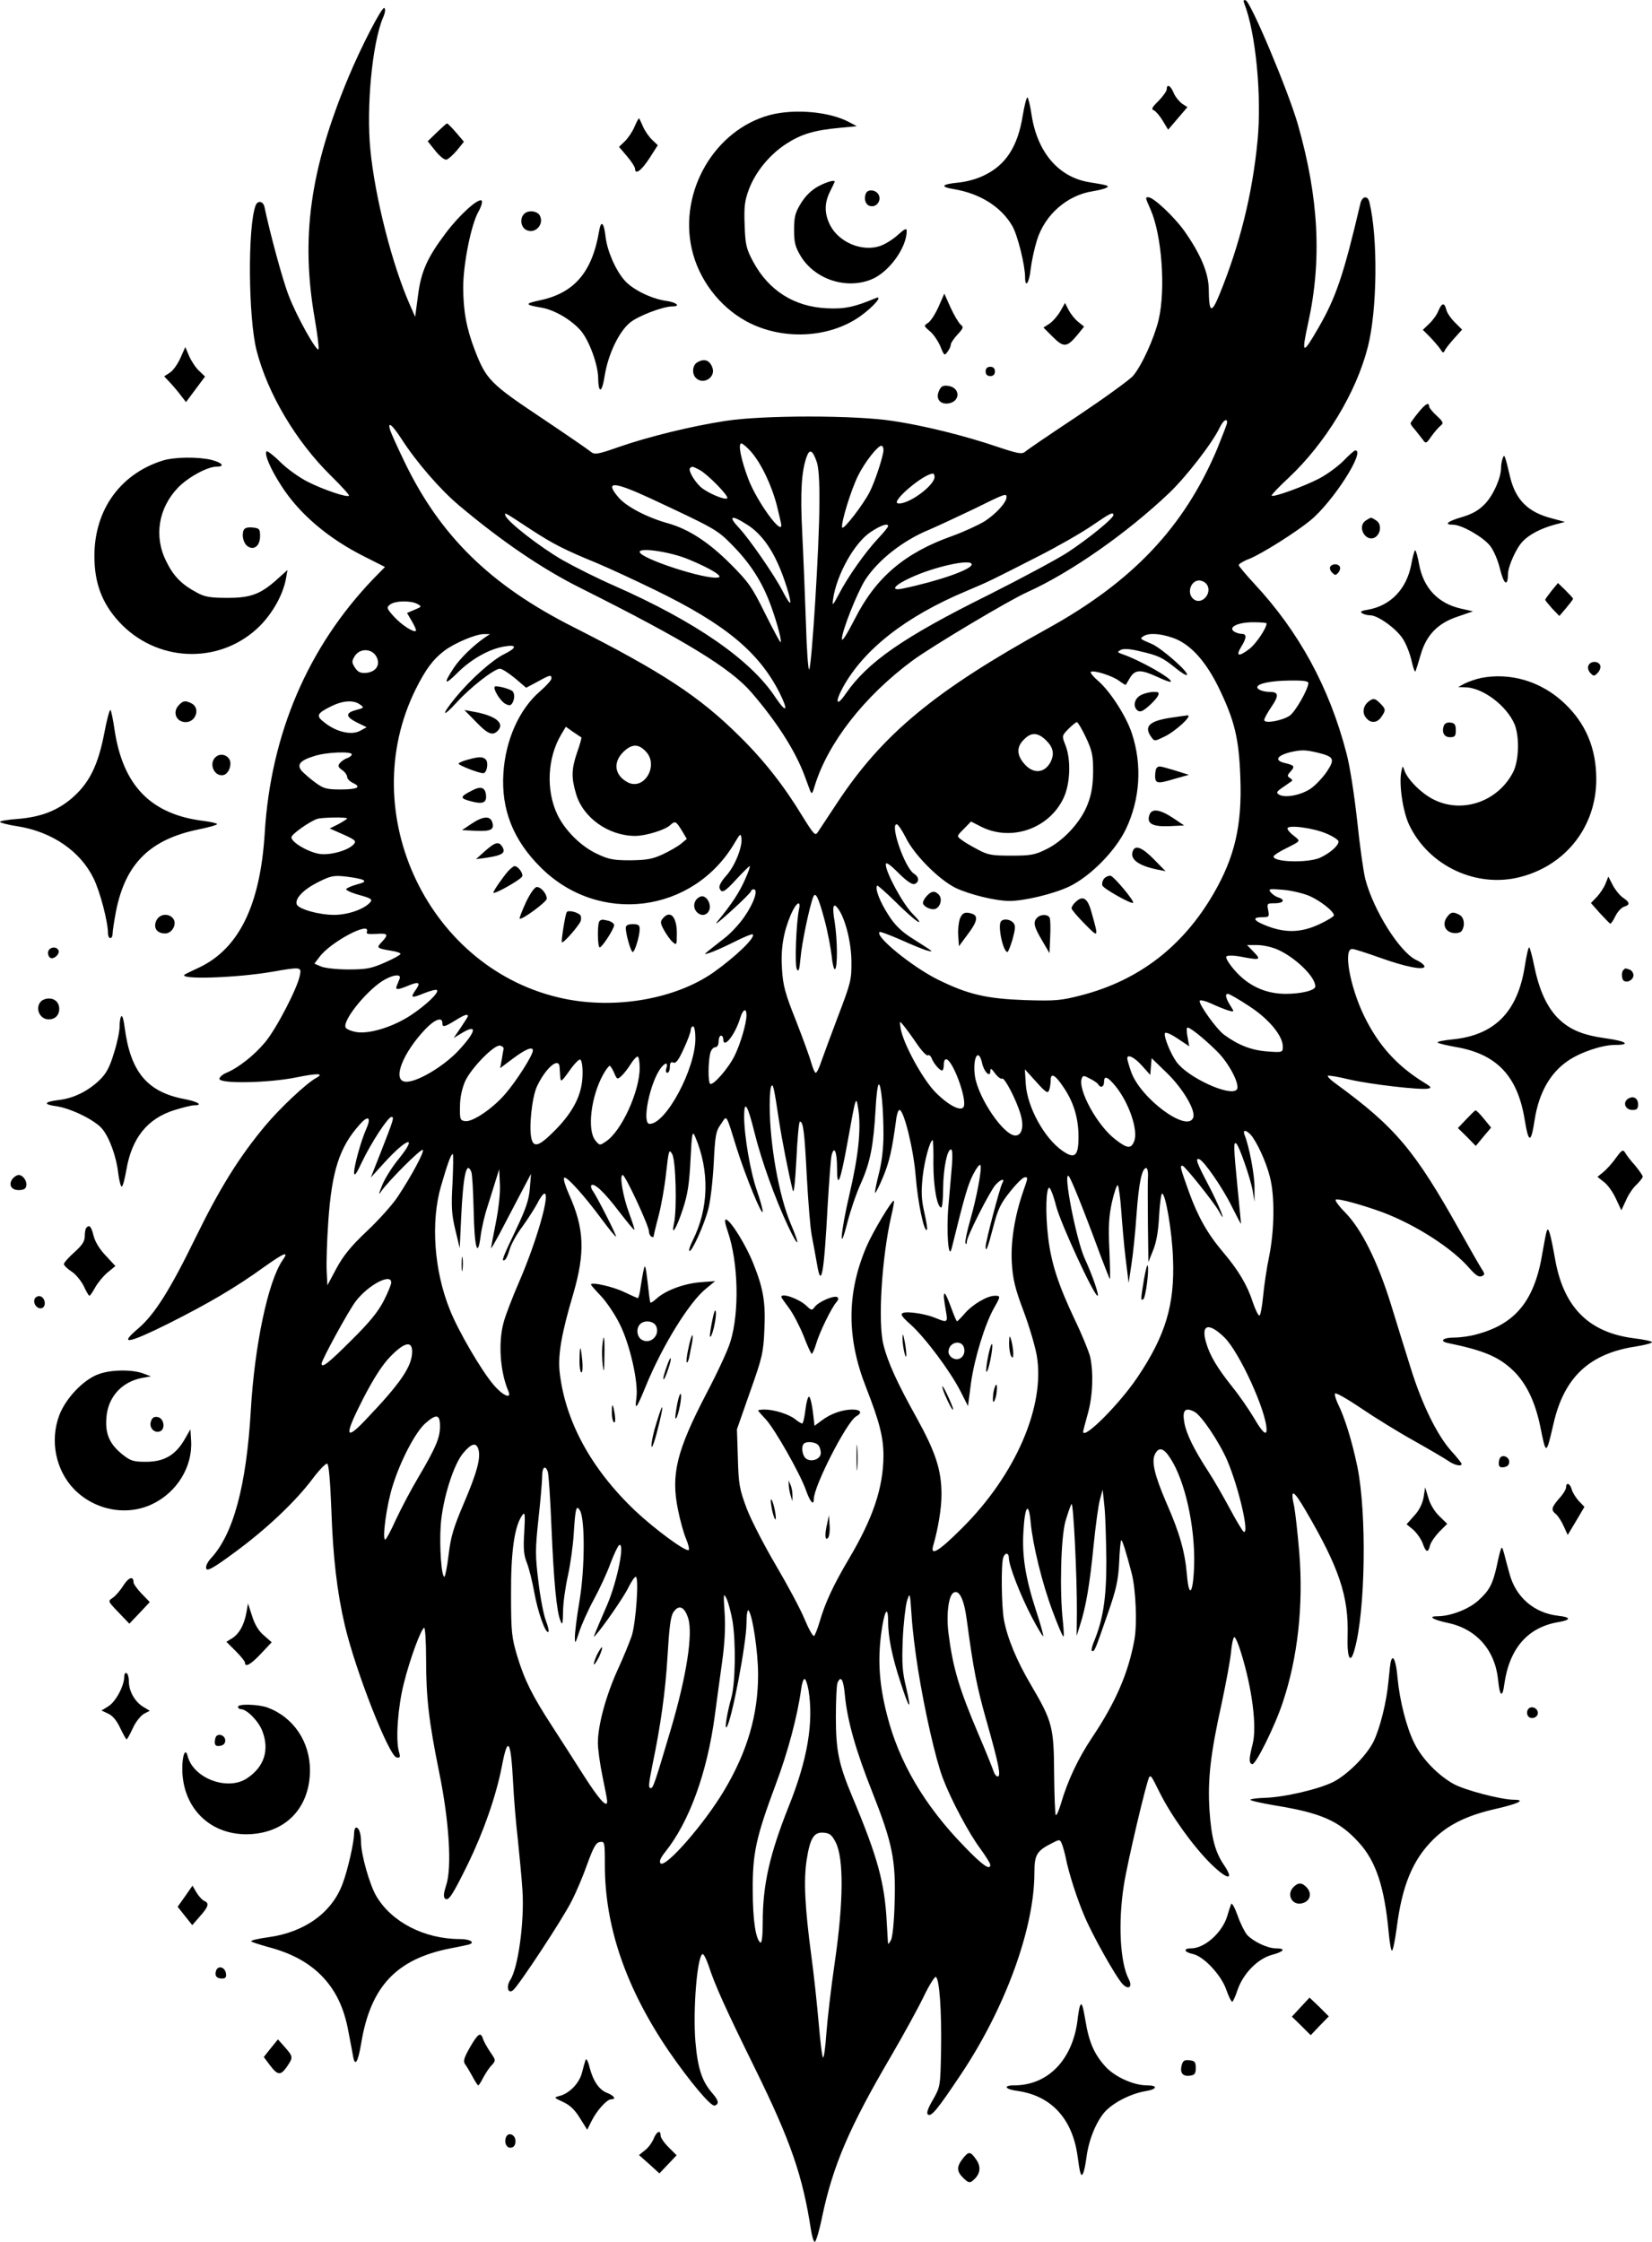 <?xml version="1.0" standalone="no"?>
<!DOCTYPE svg PUBLIC "-//W3C//DTD SVG 20010904//EN"
 "http://www.w3.org/TR/2001/REC-SVG-20010904/DTD/svg10.dtd">
<svg version="1.0" xmlns="http://www.w3.org/2000/svg"
 width="711.51pt" height="965.298pt" viewBox="0 0 711.51 965.298"
 preserveAspectRatio="xMidYMid meet">
<g transform="translate(-152.49,999.935) scale(0.1,-0.1)"
fill="#000000" stroke="none">
<path d="M6884 9984 c49 -124 76 -399 57 -591 -22 -230 -77 -449 -164 -662
-35 -85 -45 -79 -46 24 -1 70 -36 152 -106 251 -44 61 -132 144 -154 144 -14
0 -14 0 9 -52 49 -111 66 -344 35 -476 -19 -79 -72 -196 -110 -241 -16 -18
-124 -96 -239 -173 -116 -77 -218 -146 -226 -154 -14 -11 -31 -8 -118 21 -141
48 -318 92 -453 112 -162 25 -559 25 -719 0 -145 -22 -333 -68 -462 -113 -88
-31 -102 -33 -117 -21 -9 8 -105 74 -214 147 -219 146 -238 165 -286 289 -37
95 -51 172 -51 274 0 99 34 269 65 324 14 25 19 45 14 49 -16 10 -97 -64 -154
-140 -80 -106 -107 -166 -120 -271 l-12 -90 -22 50 c-76 171 -151 463 -171
670 -18 183 8 457 54 567 10 22 12 39 6 43 -10 6 -99 -165 -156 -302 -164
-395 -205 -687 -143 -1039 11 -64 18 -122 16 -128 -6 -17 -94 140 -128 229
-26 65 -81 269 -105 383 -5 25 -29 30 -38 7 -35 -91 -32 -483 4 -625 48 -186
169 -390 319 -538 46 -45 82 -85 79 -87 -8 -9 -111 26 -178 60 -36 18 -89 56
-118 85 -29 29 -56 49 -59 46 -11 -11 17 -77 64 -149 76 -119 201 -226 357
-304 l89 -45 -50 -51 c-282 -294 -442 -668 -468 -1095 -19 -308 -110 -496
-281 -578 -33 -15 -61 -29 -64 -31 -28 -23 228 -14 377 12 126 22 127 21 119
-17 -10 -53 -101 -229 -149 -286 -46 -56 -116 -111 -167 -132 -17 -7 -30 -19
-30 -26 0 -22 212 -18 330 6 93 19 123 18 87 -2 -43 -23 -158 -132 -219 -205
-112 -134 -195 -267 -298 -477 -113 -232 -180 -338 -251 -398 -85 -72 -42 -64
131 22 173 87 291 156 414 245 86 61 107 69 78 28 -63 -91 -121 -369 -137
-648 -19 -323 -75 -533 -173 -637 -14 -16 -22 -33 -19 -43 5 -12 32 3 124 71
135 99 262 219 335 317 28 37 56 66 62 64 7 -2 13 -72 18 -198 7 -203 24 -353
58 -498 46 -196 190 -563 223 -569 15 -3 17 1 10 25 -15 52 -4 195 21 293 26
106 76 240 88 240 4 0 8 -60 8 -132 0 -170 12 -271 56 -488 44 -214 56 -416
30 -490 -10 -31 -12 -48 -5 -55 15 -14 31 10 100 150 66 136 120 289 145 417
26 137 39 119 49 -72 3 -63 12 -171 20 -240 7 -69 17 -168 20 -220 9 -131 -18
-335 -53 -387 -18 -29 -9 -61 13 -43 25 21 213 306 251 382 21 40 52 114 69
163 26 71 37 91 54 93 20 3 21 0 21 -101 0 -265 92 -531 277 -802 87 -126 180
-238 196 -232 20 6 17 22 -9 52 -46 52 -64 108 -74 223 -11 137 7 363 30 377
5 3 16 -19 26 -47 28 -87 75 -190 202 -448 153 -311 204 -460 240 -694 4 -26
11 -49 16 -50 5 0 20 49 32 109 47 222 117 385 299 695 53 91 115 204 138 252
23 48 47 86 52 85 16 -5 26 -148 23 -317 -3 -154 -3 -155 -35 -212 -23 -39
-29 -59 -21 -64 15 -9 41 23 140 171 192 286 318 631 318 870 0 79 10 95 78
129 31 16 32 16 41 -6 5 -13 12 -39 16 -58 13 -66 48 -175 80 -250 35 -84 137
-265 165 -294 26 -27 44 -12 26 22 -37 71 -46 242 -21 402 14 95 100 458 110
468 7 7 9 5 45 -68 50 -100 142 -228 218 -304 73 -72 105 -76 59 -8 -39 57
-55 119 -63 238 -8 132 4 239 52 456 19 89 38 190 41 225 3 35 10 63 14 63 5
0 18 -30 29 -67 48 -154 69 -319 50 -393 -16 -64 -17 -82 -2 -87 14 -5 98 163
132 267 64 191 89 415 71 642 -7 84 -17 174 -22 200 -18 80 -5 76 50 -18 144
-246 185 -369 180 -538 -3 -98 12 -126 30 -59 47 165 53 586 12 787 -23 110
-54 211 -83 269 -10 21 -16 42 -13 46 3 5 54 -24 113 -64 59 -40 161 -103 226
-139 66 -37 132 -76 147 -86 26 -19 59 -27 59 -14 0 3 -20 29 -45 56 -60 67
-126 201 -174 356 -22 70 -61 195 -86 277 -57 183 -126 321 -195 392 -28 28
-47 54 -42 57 10 6 112 -22 200 -54 144 -54 303 -156 377 -243 24 -27 39 -38
51 -33 14 6 15 9 2 29 -8 12 -50 85 -93 162 -197 352 -279 450 -538 639 -21
15 -36 30 -33 33 2 3 44 -4 93 -16 91 -21 307 -46 339 -39 16 3 12 8 -16 25
-118 72 -199 162 -260 288 -62 128 -91 293 -50 288 8 0 61 -17 117 -37 111
-40 193 -56 193 -38 0 6 -16 19 -36 28 -71 34 -184 214 -219 349 -8 32 -24
146 -35 252 -12 108 -31 234 -46 289 -73 282 -204 523 -397 730 -37 40 -67 76
-67 80 0 5 21 18 48 28 53 22 195 111 260 164 98 80 240 302 194 302 -4 0 -28
-21 -52 -46 -25 -25 -72 -59 -105 -76 -66 -34 -196 -81 -203 -73 -3 2 30 37
72 76 159 149 292 367 342 564 41 159 44 471 7 623 -7 31 -31 28 -39 -5 -72
-307 -105 -404 -180 -534 -69 -120 -75 -118 -45 19 60 272 46 539 -44 855 -42
146 -203 528 -225 535 -9 3 -11 -1 -6 -14z m-74 -1804 c0 -6 -20 -57 -43 -114
-142 -336 -363 -570 -730 -773 -487 -269 -712 -455 -908 -753 -38 -58 -75
-113 -82 -124 -11 -17 -17 -10 -65 67 -80 132 -167 243 -272 346 -172 171
-332 276 -715 470 -359 181 -576 394 -730 716 -29 60 -56 120 -60 133 -12 40
9 23 50 -40 63 -98 166 -217 247 -285 183 -154 359 -274 526 -357 445 -223
643 -343 734 -449 106 -123 185 -245 226 -352 10 -27 22 -59 26 -70 7 -17 10
-14 20 21 57 185 213 385 421 539 83 61 416 260 495 295 186 84 428 253 611
427 74 71 185 214 217 281 15 31 32 43 32 22z m-2051 -125 c44 -50 89 -144
112 -233 10 -41 19 -79 19 -84 0 -43 -105 103 -141 196 -32 84 -47 156 -31
156 5 0 24 -16 41 -35z m571 7 c0 -25 -37 -138 -60 -182 -27 -53 -113 -165
-118 -152 -6 19 39 164 69 224 29 58 84 128 100 128 5 0 9 -8 9 -18z m-288
-50 c9 -24 13 -86 12 -182 0 -177 -33 -702 -44 -713 -4 -5 -11 85 -14 200 -4
114 -11 289 -16 389 -9 176 -3 267 20 329 12 32 25 26 42 -23z m-504 -36 c35
-19 128 -114 119 -122 -9 -10 -88 24 -115 49 -28 26 -54 72 -45 81 9 8 10 8
41 -8z m1012 -30 c0 -38 -116 -122 -158 -114 -32 6 110 127 151 128 4 0 7 -6
7 -14z m-1225 -92 c276 -129 288 -135 350 -198 73 -73 124 -149 159 -236 28
-68 60 -180 53 -186 -2 -2 -32 54 -67 124 -56 114 -72 136 -149 213 -94 94
-180 150 -269 175 -90 25 -177 71 -211 109 -64 74 -26 73 134 -1z m1535 5 c0
-23 -45 -72 -94 -104 -28 -17 -91 -46 -141 -64 -203 -72 -328 -178 -418 -356
-35 -68 -56 -101 -56 -87 -1 32 65 198 100 254 55 85 162 170 277 217 37 16
123 56 192 89 133 66 140 68 140 51z m-2048 -140 c95 -62 144 -87 283 -144 50
-21 163 -73 253 -117 300 -146 445 -266 534 -441 40 -80 31 -92 -17 -21 -106
162 -345 327 -694 481 -69 30 -169 80 -222 110 -96 55 -238 165 -247 192 -5
16 -9 18 110 -60z m2508 62 c0 -14 -107 -101 -195 -159 -44 -29 -199 -112
-344 -185 -365 -181 -519 -288 -613 -424 -40 -59 -49 -40 -13 26 90 164 271
306 531 415 102 43 107 46 309 149 83 42 186 101 230 131 82 56 95 63 95 47z
m-1577 -41 c53 -33 98 -91 133 -169 28 -62 58 -160 52 -167 -3 -2 -18 22 -34
53 -32 63 -141 221 -185 268 -50 53 -36 60 34 15z m607 -6 c0 -4 -19 -28 -43
-53 -56 -60 -130 -165 -168 -238 -28 -53 -30 -55 -26 -23 15 104 91 241 161
288 45 30 76 40 76 26z m-860 -143 c95 -39 151 -74 129 -78 -51 -12 -339 82
-339 110 0 20 134 0 210 -32z m1220 -22 c0 -22 -144 -72 -297 -104 -55 -11
-39 13 30 45 103 49 267 85 267 59z m1008 -81 c35 -35 -15 -99 -53 -68 -30 25
-12 80 25 80 9 0 21 -5 28 -12z m-3396 -89 c20 -11 20 -12 -11 -25 l-33 -14
21 -36 c12 -20 20 -39 17 -41 -9 -9 -64 27 -96 63 -31 35 -31 38 -14 51 22 16
88 17 116 2z m3658 -84 c0 -21 -46 -88 -73 -109 -47 -36 -61 -33 -37 7 25 40
25 57 3 57 -10 0 -25 5 -33 10 -27 19 17 40 82 40 32 0 58 -2 58 -5z m-3370
-63 c-46 -32 -102 -86 -129 -126 -48 -72 -43 -81 14 -24 60 60 139 104 204
114 53 9 53 -6 -2 -33 -51 -25 -142 -105 -209 -186 -64 -78 -61 -93 5 -21 58
64 161 144 185 144 9 0 38 -19 65 -41 l48 -41 49 26 c54 30 60 31 60 14 0 -7
-22 -32 -50 -56 -89 -77 -148 -209 -157 -352 -10 -156 42 -288 161 -406 250
-249 656 -198 835 106 23 39 26 42 29 22 6 -38 -28 -122 -65 -163 -21 -23 -33
-45 -29 -54 9 -24 21 -18 74 40 28 30 53 55 56 55 3 0 -6 -26 -20 -57 -25 -57
-58 -107 -119 -181 -16 -20 9 -1 57 43 49 44 88 83 88 88 0 4 5 7 11 7 21 0 1
-59 -40 -118 -21 -31 -61 -74 -88 -94 -98 -77 -91 -70 -63 -62 14 4 60 24 104
46 43 22 80 37 83 34 13 -13 -76 -98 -171 -165 -163 -113 -418 -158 -641 -112
-582 120 -906 798 -639 1334 42 84 74 127 121 163 44 34 139 74 173 73 l25 0
-25 -17z m2966 1 c73 -25 140 -97 197 -213 69 -142 88 -219 94 -388 8 -206
-24 -343 -115 -500 -132 -228 -322 -374 -569 -438 -89 -23 -111 -25 -243 -21
-166 6 -245 24 -375 88 -111 55 -272 186 -252 205 3 3 45 -13 93 -34 49 -22
100 -43 114 -46 29 -7 28 -7 -71 56 -42 27 -71 55 -98 98 -37 57 -59 115 -48
126 2 2 37 -29 78 -69 41 -41 84 -79 97 -86 13 -7 5 6 -20 31 -43 42 -118 180
-118 215 0 12 16 2 54 -36 36 -36 60 -52 70 -48 21 8 20 30 -2 44 -40 24 -105
213 -75 213 6 0 23 -26 39 -57 35 -73 142 -181 215 -217 59 -28 171 -56 232
-56 64 0 189 30 257 62 91 44 198 152 244 247 61 128 71 276 26 412 -24 74
-95 184 -147 228 -20 17 -33 34 -30 37 10 10 95 -17 123 -39 14 -10 26 -18 28
-16 1 2 10 16 19 32 22 34 46 34 116 2 30 -14 56 -24 58 -21 12 11 -132 93
-212 120 -18 7 -19 8 -3 17 12 6 39 5 83 -6 78 -18 96 -26 153 -72 24 -20 46
-33 49 -30 10 11 -108 114 -150 133 -54 23 -54 23 -37 34 23 15 71 12 126 -7z
m-3429 -83 c17 -34 -3 -64 -45 -68 -24 -2 -35 3 -48 22 -15 24 -15 28 0 52 23
34 75 31 93 -6z m4013 -112 c-1 -27 -56 -123 -80 -140 -32 -22 -110 -36 -110
-19 0 7 14 32 31 57 33 48 31 64 -6 64 -29 0 -55 10 -55 20 0 16 57 28 138 29
59 1 82 -2 82 -11z m-4085 -92 c19 -13 18 -15 -14 -23 -49 -13 -49 -29 0 -54
l43 -21 -29 -16 c-37 -19 -100 -5 -151 35 -40 30 -36 40 29 72 49 24 95 27
122 7z m3127 -142 c27 -58 31 -77 31 -148 -1 -59 -7 -97 -23 -138 -28 -76
-104 -159 -178 -195 -50 -25 -68 -28 -152 -28 -84 0 -101 3 -145 27 -27 14
-59 33 -70 42 -20 15 -20 15 11 46 l31 32 43 -22 c130 -66 294 -9 356 124 29
62 32 165 8 226 -16 41 -16 41 12 70 16 16 33 30 37 30 4 0 22 -30 39 -66z
m-2173 0 c1 -2 -6 -30 -18 -63 -25 -73 -26 -110 -5 -180 30 -103 140 -181 255
-181 44 0 127 25 150 46 22 20 25 18 50 -22 l22 -37 -24 -20 c-13 -11 -49 -32
-79 -46 -45 -21 -70 -25 -140 -26 -72 0 -94 4 -142 27 -72 33 -142 104 -174
173 -48 104 -41 241 17 340 l21 35 31 -22 c18 -12 34 -23 36 -24z m2002 -13
c31 -31 36 -59 18 -94 -26 -48 -75 -51 -113 -6 -33 38 -33 73 -1 104 32 33 60
31 96 -4z m-1726 -46 c60 -59 -5 -172 -77 -134 -56 30 -64 85 -19 130 36 35
64 37 96 4z m2893 -6 c73 -18 78 -27 41 -83 -18 -26 -49 -59 -70 -73 -42 -28
-108 -40 -134 -26 -15 9 -13 13 16 33 19 13 36 25 39 27 2 2 -2 8 -10 13 -12
7 -11 12 4 28 19 22 16 26 -26 36 -46 11 -34 32 26 47 46 10 62 10 114 -2z
m-4158 -8 c0 -5 -9 -12 -19 -16 -11 -3 -25 -13 -32 -21 -10 -12 -8 -18 9 -30
12 -8 22 -22 22 -30 0 -8 11 -19 25 -26 39 -18 19 -28 -54 -28 -59 0 -73 4
-107 29 -21 15 -47 38 -58 49 -25 28 -10 47 53 66 52 17 161 21 161 7z m-20
-276 c0 -2 -17 -13 -37 -24 l-38 -19 59 -26 c49 -22 56 -28 46 -40 -21 -27
-97 -49 -145 -44 -49 6 -125 50 -125 72 0 13 75 66 110 79 19 7 130 9 130 2z
m4218 -65 c29 -12 52 -28 52 -34 0 -19 -41 -53 -82 -71 -54 -22 -198 -18 -198
6 0 5 24 21 53 35 67 34 64 30 34 55 -15 11 -27 25 -27 31 0 17 110 3 168 -22z
m-4149 -200 c11 -6 4 -11 -27 -19 -22 -6 -43 -15 -46 -20 -3 -4 22 -16 55 -25
51 -14 59 -19 49 -31 -25 -30 -96 -55 -156 -55 -66 0 -153 25 -161 45 -9 25
29 64 90 95 56 28 68 31 122 25 33 -4 66 -10 74 -15z m4077 -69 c48 -22 104
-66 104 -83 0 -5 -28 -22 -62 -38 -77 -36 -143 -39 -223 -9 -61 23 -71 39 -24
39 30 0 31 2 26 30 -6 29 -5 30 28 30 38 0 47 15 16 25 -11 3 -25 13 -33 22
-12 15 -7 16 53 11 36 -3 87 -15 115 -27z m-2090 -102 c14 -52 27 -122 31
-156 3 -34 10 -60 14 -57 12 7 11 125 -1 203 -12 69 -6 87 15 57 31 -42 57
-147 57 -229 1 -76 -4 -93 -57 -232 -31 -82 -64 -171 -73 -197 -9 -27 -19 -48
-24 -48 -4 0 -12 19 -19 43 -6 23 -36 105 -66 182 -47 117 -56 153 -60 221 -6
89 6 159 38 235 23 53 45 66 35 22 -12 -59 -19 -240 -9 -257 8 -14 11 -2 16
50 5 61 38 218 54 260 10 27 23 0 49 -97z m-1971 -52 c-4 -9 7 -11 40 -9 51 4
55 -2 24 -35 -24 -25 -22 -27 44 -38 20 -3 37 -9 37 -13 0 -4 -30 -21 -67 -37
-59 -26 -80 -30 -158 -30 -49 0 -103 6 -118 13 l-28 12 22 29 c47 64 222 157
204 108z m3924 -77 c77 -35 161 -117 161 -158 0 -17 -59 -32 -128 -32 -87 0
-162 35 -220 102 -25 29 -40 54 -35 59 5 5 31 5 62 -1 84 -16 89 -14 56 20
l-29 30 45 0 c24 0 64 -9 88 -20z m-3783 -125 c-3 -8 -9 -22 -12 -30 -8 -19 4
-19 51 1 44 18 53 13 31 -18 -25 -36 -20 -38 34 -16 28 11 53 18 57 14 10 -10
-45 -63 -111 -107 -75 -50 -176 -82 -234 -74 -24 4 -46 13 -49 21 -12 33 101
170 172 207 39 21 69 22 61 2z m3659 -118 c85 -55 145 -128 145 -174 0 -25 -1
-26 -67 -21 -68 5 -125 27 -186 72 -32 23 -110 132 -105 146 2 5 23 0 48 -11
25 -12 58 -25 73 -30 28 -8 28 -7 15 14 -23 35 -29 57 -15 57 7 0 48 -24 92
-53z m-2165 -39 c0 -35 -26 -123 -50 -172 -26 -55 -95 -134 -107 -123 -9 10
-8 94 1 132 4 14 13 25 21 25 9 0 15 10 15 25 0 14 5 25 10 25 6 0 10 -7 10
-15 0 -45 50 17 72 88 12 41 28 49 28 15z m-1200 -4 c0 -3 -14 -25 -31 -50
l-30 -44 33 20 c71 43 65 9 -13 -75 -66 -70 -185 -140 -230 -133 -55 7 -9 124
88 226 40 42 73 54 73 27 0 -20 8 -19 55 10 40 25 55 30 55 19z m1933 -118
c21 -31 43 -54 48 -51 5 4 12 -2 16 -11 8 -23 35 -54 45 -54 5 0 8 12 8 26 0
16 5 24 12 22 29 -10 87 -169 74 -203 -9 -24 -63 2 -121 60 -55 55 -140 210
-151 276 -5 34 -5 34 13 12 10 -12 35 -46 56 -77z m-953 22 c0 -132 -127 -368
-197 -368 -36 0 2 183 50 243 19 23 30 22 22 -3 -4 -11 -2 -20 4 -20 6 0 11
11 11 25 0 18 4 23 15 19 11 -5 23 11 45 60 17 36 30 72 30 81 0 8 5 15 10 15
6 0 10 -24 10 -52z m2245 -54 c53 -51 104 -149 86 -167 -30 -30 -211 53 -259
120 -26 36 -55 109 -50 123 2 7 24 -2 54 -22 l51 -34 -7 38 c-4 20 -5 40 -2
42 6 7 67 -41 127 -100z m-3071 10 c-1 -5 -5 -26 -8 -47 l-7 -37 52 39 c57 43
89 56 89 37 0 -20 -71 -132 -119 -187 -54 -63 -141 -122 -173 -117 -21 3 -23
7 -22 63 0 38 9 78 22 108 25 56 126 160 151 154 9 -2 15 -7 15 -13z m2061
-63 c8 -37 35 -63 35 -35 1 16 4 14 21 -9 11 -15 25 -25 30 -22 10 7 61 -91
79 -152 16 -53 7 -93 -22 -93 -50 0 -159 160 -174 255 -11 79 15 127 31 56z
m-1475 -20 c0 -101 -79 -274 -146 -317 -26 -18 -27 -17 -45 5 -36 44 -19 189
34 284 11 20 24 37 28 37 3 0 12 -14 19 -30 12 -29 14 -30 32 -13 10 9 28 32
39 50 11 18 25 33 30 33 5 0 9 -22 9 -49z m2163 10 l36 -40 3 36 3 36 66 -64
c69 -67 125 -162 113 -192 -25 -67 -229 84 -268 199 -9 26 -16 51 -16 56 0 20
31 5 63 -31z m-2409 -38 c-1 -83 -37 -157 -116 -238 -69 -70 -94 -80 -104 -39
-12 47 2 177 23 224 37 80 95 130 98 85 1 -11 2 -31 3 -45 2 -21 6 -18 39 28
20 29 41 51 47 49 6 -2 11 -29 10 -64z m2009 -69 c4 10 7 29 7 43 0 36 20 25
58 -33 42 -63 62 -131 62 -210 0 -83 -16 -97 -69 -60 -78 54 -151 187 -158
286 l-4 65 49 -54 c40 -45 50 -51 55 -37z m212 26 c10 -17 25 -11 25 10 0 30
15 24 49 -17 58 -71 99 -190 81 -237 -13 -34 -30 -33 -81 7 -78 59 -163 215
-145 263 5 13 9 13 35 -1 16 -8 33 -19 36 -25z m-1375 -155 c11 -75 42 -233
59 -300 5 -20 10 24 16 133 4 89 11 162 15 162 15 0 20 -46 30 -240 6 -107 15
-220 21 -250 6 -30 16 -86 23 -125 18 -108 30 -43 46 260 6 99 13 192 16 207
11 48 24 20 24 -50 0 -97 14 -64 45 108 37 206 37 205 47 140 12 -83 0 -199
-38 -361 -39 -167 -47 -271 -9 -122 13 50 39 127 59 170 39 88 53 159 62 316
3 59 9 107 14 107 10 0 20 -105 20 -215 0 -59 -7 -120 -20 -170 -11 -43 -18
-80 -16 -82 2 -2 18 29 35 70 27 66 38 113 57 255 3 17 8 32 13 32 19 0 61
-170 70 -287 9 -112 36 -241 48 -229 3 2 -2 36 -11 75 -13 57 -14 88 -7 155 8
71 32 156 43 156 2 0 4 -46 3 -102 0 -98 16 -188 34 -188 4 0 8 37 8 83 1 86
17 167 34 167 6 0 7 -26 4 -67 -3 -38 -10 -115 -15 -173 -10 -112 0 -243 14
-185 54 219 69 272 92 317 15 29 29 47 32 40 6 -19 -16 -136 -44 -235 -14 -48
-23 -93 -21 -100 3 -7 6 -5 6 6 1 24 99 217 124 245 24 26 42 29 28 5 -11 -22
-71 -250 -71 -271 0 -30 10 -4 33 85 20 77 32 101 73 152 27 34 55 61 62 61
15 0 16 3 -7 -63 -36 -105 -54 -216 -48 -307 4 -68 14 -110 50 -205 25 -66 50
-152 57 -191 38 -218 -91 -516 -323 -746 -98 -98 -136 -121 -123 -75 21 72 36
161 36 220 0 107 -25 183 -109 335 -81 145 -123 237 -141 311 -25 97 -7 378
34 556 8 33 13 62 11 64 -7 6 -91 -134 -118 -197 -86 -201 -86 -395 -1 -609
57 -146 74 -212 74 -293 -1 -136 -44 -266 -149 -443 -68 -115 -102 -189 -126
-271 -9 -31 -20 -58 -24 -61 -5 -2 -23 30 -41 73 -17 42 -73 146 -123 231 -50
85 -107 195 -126 245 -31 83 -35 103 -38 216 l-4 125 56 160 c52 146 58 169
62 266 6 120 -4 180 -48 289 -31 78 -95 181 -116 188 -9 2 -6 -14 7 -53 45
-132 50 -345 11 -472 -10 -35 -57 -136 -104 -225 -128 -246 -153 -348 -122
-499 9 -46 25 -103 35 -126 10 -24 15 -45 11 -48 -13 -8 -146 90 -229 168
-192 182 -304 389 -327 602 -7 73 9 165 59 333 52 179 48 282 -19 430 -15 34
-25 66 -20 70 9 9 86 -76 162 -179 32 -43 59 -76 61 -74 4 3 -81 170 -100 197
-7 9 -9 20 -6 24 12 11 56 -30 119 -113 35 -45 64 -81 66 -79 2 2 -8 32 -21
68 -28 74 -44 168 -29 168 11 0 113 -219 113 -243 0 -9 5 -19 10 -22 6 -3 10
-4 10 0 0 3 9 42 21 87 12 45 27 129 33 187 11 99 13 104 26 81 16 -27 21
-238 8 -298 -14 -62 11 -22 38 61 21 63 28 111 33 212 6 118 8 127 20 100 63
-148 59 -309 -11 -448 -11 -22 -17 -41 -14 -44 9 -9 64 112 81 178 10 35 20
125 24 199 6 121 9 139 31 169 27 40 20 50 69 -107 37 -117 110 -296 111 -269
0 9 -11 50 -25 90 -28 79 -55 237 -55 319 0 75 15 51 45 -71 30 -120 88 -282
144 -401 46 -98 55 -91 12 9 -51 121 -91 342 -91 512 0 42 3 79 8 83 7 8 11
-9 32 -149z m-1776 -33 c-24 -53 -54 -162 -54 -192 1 -18 10 -5 34 46 39 82
112 194 127 194 13 0 9 -11 -46 -152 l-43 -109 60 66 c98 107 144 118 60 14
-28 -34 -60 -85 -71 -113 -16 -39 -16 -45 -4 -26 30 43 171 185 179 178 7 -8
-48 -111 -109 -203 -22 -33 -81 -99 -132 -147 -69 -65 -101 -105 -131 -160
l-39 -73 -3 60 c-2 33 1 131 7 217 15 215 48 317 133 413 37 43 53 36 32 -13z
m3808 -29 c26 -30 66 -116 82 -180 22 -83 20 -230 -3 -344 -11 -52 -22 -129
-26 -172 -4 -42 -11 -80 -15 -82 -5 -3 -18 24 -30 59 -23 72 -63 138 -125 211
-69 81 -110 154 -149 261 -39 109 -40 114 -28 114 9 0 134 -156 156 -195 40
-73 2 24 -45 113 -49 93 -58 117 -39 110 20 -6 102 -125 140 -203 22 -44 40
-78 40 -75 0 3 -7 73 -15 155 -17 176 -18 198 -6 191 12 -8 61 -148 71 -203
l8 -48 0 60 c1 53 -23 180 -43 228 -4 9 -3 17 2 17 6 0 17 -8 25 -17z m-3438
-206 c-6 -102 -4 -137 12 -203 l19 -79 6 130 c9 186 23 249 44 198 4 -10 8
-85 10 -166 3 -158 17 -211 30 -110 4 32 17 90 30 128 12 39 28 90 36 115 l14
45 3 -66 c2 -39 -6 -108 -18 -167 -11 -55 -20 -103 -20 -107 0 -4 16 24 36 61
20 38 59 112 86 164 l50 95 -5 -63 c-4 -49 -17 -88 -61 -180 -57 -119 -64
-138 -46 -127 5 3 14 23 20 45 6 21 30 65 55 98 24 33 53 79 65 101 11 23 25
41 30 41 25 0 -33 -203 -107 -375 -31 -71 -62 -152 -69 -180 -24 -87 -15 -214
21 -297 14 -34 -23 -19 -62 26 -52 59 -155 235 -191 327 -68 169 -82 377 -38
530 29 99 43 139 51 139 3 0 2 -55 -1 -123z m2995 21 c-1 -24 -1 -115 0 -203
l2 -160 20 50 c14 33 23 83 26 148 3 53 9 97 13 97 15 0 43 -163 47 -280 8
-198 -32 -331 -153 -511 -78 -116 -234 -272 -234 -234 0 3 9 38 20 77 22 78
25 177 10 246 -6 23 -35 95 -66 159 -71 150 -102 244 -115 357 -12 101 -9 211
5 211 5 0 19 -36 30 -80 20 -76 163 -385 178 -385 8 0 -20 84 -56 162 -37 84
-94 378 -68 353 10 -10 64 -144 138 -345 20 -52 37 -96 39 -98 2 -2 1 54 -2
125 -5 102 -2 146 11 206 10 43 21 75 25 73 4 -3 11 -52 15 -108 4 -57 12
-150 19 -208 l13 -105 12 80 c7 44 17 141 22 216 10 136 23 199 42 199 5 0 9
-19 7 -42z m-3259 -451 c0 -8 -14 -43 -32 -78 -24 -47 -60 -92 -140 -171 -100
-100 -128 -121 -128 -100 0 15 118 231 147 268 53 70 153 123 153 81z m3588
-236 c65 -63 182 -320 182 -398 0 -28 -19 -10 -55 52 -21 35 -62 95 -92 132
-66 83 -97 135 -113 190 -24 80 10 90 78 24z m-3498 -61 c0 -64 -49 -136 -204
-298 -86 -90 -88 -64 -8 93 46 89 83 147 118 183 59 61 94 70 94 22z m3370
-260 c30 -16 107 -131 141 -210 50 -118 97 -322 70 -306 -5 4 -32 48 -59 99
-27 50 -69 124 -94 162 -60 92 -94 161 -102 208 -10 54 3 69 44 47z m-3250
-62 c0 -50 -18 -92 -94 -221 -31 -52 -74 -134 -96 -181 -21 -47 -42 -86 -46
-86 -14 0 6 150 32 231 34 110 98 231 140 269 49 43 64 40 64 -12z m165 -98
c12 -37 -6 -102 -62 -233 -45 -105 -57 -146 -66 -223 -6 -52 -15 -94 -18 -94
-13 0 -22 131 -16 221 8 113 56 266 99 314 34 40 54 44 63 15z m2980 -39 c63
-95 108 -295 103 -462 -4 -122 -22 -146 -31 -41 -8 97 -31 180 -87 307 -53
123 -67 183 -50 214 16 31 37 26 65 -18z m-2681 -58 c4 -9 11 -116 16 -237 10
-236 22 -366 39 -406 8 -21 10 -14 11 40 0 36 10 106 21 155 11 50 22 131 25
180 7 111 11 127 27 100 22 -39 21 -249 -2 -388 -12 -70 -21 -142 -20 -160 0
-28 2 -25 18 24 10 31 38 94 63 140 25 46 58 117 72 156 15 40 32 75 37 79 27
16 -7 -154 -51 -257 -57 -132 -62 -144 -53 -134 32 34 125 168 144 208 13 26
27 47 32 47 15 0 1 -196 -17 -254 -9 -26 -36 -93 -61 -147 -50 -110 -85 -238
-85 -314 0 -27 9 -93 20 -145 11 -52 20 -100 20 -107 0 -31 -35 8 -102 113
-40 63 -101 158 -136 212 -85 131 -117 195 -149 299 -24 81 -27 102 -27 268
-1 184 15 295 49 341 11 15 12 3 8 -73 -5 -73 -2 -101 12 -135 9 -24 23 -80
31 -125 15 -84 49 -181 61 -170 3 3 -2 25 -11 48 -9 23 -24 98 -32 167 -14
113 -14 139 0 271 9 80 16 163 16 184 0 38 13 50 24 20z m2406 -386 c0 -161
-14 -252 -55 -350 -8 -20 -11 -37 -6 -37 11 0 11 0 67 161 36 103 45 142 49
219 2 51 6 95 9 97 4 4 21 -50 45 -142 18 -70 24 -216 12 -285 -26 -144 -81
-271 -183 -423 -60 -90 -105 -185 -134 -285 -9 -29 -18 -51 -22 -48 -3 4 -6
84 -7 179 -1 200 -8 225 -99 380 -61 103 -102 201 -117 281 -11 57 -13 244 -3
269 8 23 24 21 24 -2 0 -33 50 -161 98 -253 25 -48 48 -86 50 -84 2 3 -12 54
-32 114 -45 139 -60 235 -53 340 6 109 23 128 31 36 9 -96 49 -261 94 -381 21
-57 42 -106 46 -110 4 -4 3 24 -1 62 -15 134 -9 364 11 435 11 36 22 69 26 73
8 9 24 -315 23 -468 l-1 -100 14 45 c26 79 43 180 59 345 9 88 21 178 28 200
l11 40 8 -75 c4 -41 7 -146 8 -233z m-601 -254 c28 -210 43 -287 86 -438 52
-183 62 -235 47 -235 -6 0 -14 10 -18 23 -4 12 -32 83 -64 157 -85 200 -111
288 -130 437 -10 80 0 160 21 174 25 16 46 -27 58 -118z m-1009 -4 c15 -96 12
-266 -5 -329 -19 -68 -30 -137 -21 -128 20 18 86 361 86 448 0 37 4 60 9 55
17 -20 41 -178 41 -276 0 -173 -46 -331 -146 -499 -87 -146 -253 -335 -274
-314 -7 7 -1 23 20 49 104 130 181 342 214 590 8 61 22 163 31 228 11 77 15
149 11 210 -6 86 -5 90 9 61 8 -18 19 -61 25 -95z m799 -209 c29 -181 76 -387
107 -468 34 -90 111 -236 162 -304 23 -32 42 -62 42 -68 0 -26 -33 -3 -111 78
-172 176 -283 365 -334 568 -33 129 -40 232 -25 348 13 99 30 129 30 53 0 -65
17 -151 52 -257 39 -122 51 -135 26 -28 -17 69 -19 104 -15 208 3 69 12 143
18 165 13 40 13 39 20 -60 3 -55 16 -161 28 -235z m-990 221 c21 -67 -7 -248
-74 -475 -70 -236 -77 -256 -87 -256 -11 0 -10 14 6 95 37 177 57 323 66 474
7 120 13 170 25 188 23 35 48 25 64 -26z m518 -308 c23 -140 -4 -301 -86 -504
-82 -207 -111 -336 -111 -497 0 -58 -4 -91 -10 -87 -20 13 -33 96 -33 225 -1
160 14 228 99 456 52 138 93 292 109 407 3 26 10 47 15 47 5 0 12 -21 17 -47z
m157 -25 c11 -110 47 -237 119 -418 85 -215 101 -291 95 -474 -2 -81 -9 -150
-16 -161 -6 -11 -12 -18 -12 -15 -1 3 -3 45 -6 95 -9 167 -39 278 -147 535
-59 141 -72 199 -72 345 0 72 3 138 7 148 14 34 26 16 32 -55z m-39 -633 c34
-69 33 -255 -4 -510 -17 -115 -33 -256 -37 -312 -4 -57 -10 -103 -14 -103 -4
0 -12 66 -19 148 -7 81 -21 212 -32 292 -28 211 -33 323 -20 410 15 96 32 122
74 118 26 -2 36 -11 52 -43z"/>
<path d="M3656 7043 c-9 -9 23 -62 45 -74 17 -9 23 -8 30 2 12 19 11 46 -1 54
-18 11 -68 23 -74 18z"/>
<path d="M3575 6891 c50 -52 71 -61 93 -39 33 33 -8 66 -104 83 l-39 7 50 -51z"/>
<path d="M3538 6728 c-21 -6 -38 -13 -38 -17 0 -7 87 -41 106 -41 16 0 24 46
11 59 -13 13 -28 13 -79 -1z"/>
<path d="M3555 6594 c-49 -25 -50 -32 -5 -44 54 -15 72 -8 68 27 -4 33 -23 39
-63 17z"/>
<path d="M3555 6452 l-40 -27 59 -3 c65 -3 81 5 71 37 -9 29 -41 26 -90 -7z"/>
<path d="M3614 6335 l-39 -35 45 6 c66 10 83 20 70 44 -15 28 -31 25 -76 -15z"/>
<path d="M3713 6248 c-24 -28 -63 -84 -63 -92 0 -11 119 56 124 70 5 13 -18
44 -33 44 -4 0 -17 -10 -28 -22z"/>
<path d="M3790 6114 c-17 -37 -29 -68 -27 -70 8 -8 117 72 117 86 -1 22 -25
50 -43 50 -9 0 -28 -26 -47 -66z"/>
<path d="M4520 6120 c-23 -42 35 -85 58 -43 13 23 -6 63 -29 63 -10 0 -23 -9
-29 -20z"/>
<path d="M3966 6072 c-7 -11 -25 -126 -21 -130 6 -6 74 72 81 92 3 10 2 22 -3
26 -14 13 -51 21 -57 12z"/>
<path d="M4379 6044 c-11 -13 -10 -21 6 -50 10 -18 26 -41 36 -50 18 -16 19
-15 19 37 0 72 -29 102 -61 63z"/>
<path d="M4107 6033 c-10 -9 -9 -113 1 -113 10 0 62 80 62 96 0 6 -10 14 -22
18 -29 7 -33 7 -41 -1z"/>
<path d="M4220 6004 c0 -26 22 -104 30 -104 9 0 30 70 30 99 0 17 -6 21 -30
21 -20 0 -30 -5 -30 -16z"/>
<path d="M6440 7007 c-29 -14 -37 -48 -17 -66 12 -9 21 -6 46 15 17 14 36 35
42 45 8 17 6 19 -18 19 -15 0 -39 -6 -53 -13z"/>
<path d="M6568 6909 c-94 -14 -118 -38 -84 -84 13 -18 14 -18 57 3 48 23 123
93 98 91 -7 -1 -40 -5 -71 -10z"/>
<path d="M6507 6693 c-4 -3 -7 -19 -7 -35 0 -33 10 -35 88 -11 l57 16 -60 19
c-68 20 -69 20 -78 11z"/>
<path d="M6475 6489 c-12 -36 14 -50 86 -47 l64 3 -49 33 c-58 38 -92 41 -101
11z"/>
<path d="M6404 6335 c-14 -35 23 -63 106 -80 l35 -7 -50 51 c-50 51 -81 64
-91 36z"/>
<path d="M6280 6216 c-7 -9 -10 -22 -7 -30 6 -14 125 -81 132 -74 7 7 -82 113
-96 116 -9 2 -22 -4 -29 -12z"/>
<path d="M5517 6142 c-10 -10 -17 -24 -17 -30 0 -16 36 -33 54 -26 21 8 30 42
16 59 -17 20 -33 19 -53 -3z"/>
<path d="M6156 6114 c-9 -8 -16 -20 -16 -26 0 -5 25 -35 56 -66 62 -63 62 -64
28 56 -16 56 -37 67 -68 36z"/>
<path d="M5659 6043 c-5 -15 -9 -47 -7 -72 l3 -46 37 50 c41 54 47 79 22 89
-30 11 -45 6 -55 -21z"/>
<path d="M5992 6048 c-19 -19 -14 -39 21 -98 l32 -55 3 69 c2 38 1 75 -2 83
-7 16 -38 17 -54 1z"/>
<path d="M5837 6033 c-17 -16 8 -133 27 -133 3 0 13 25 22 55 12 44 13 59 4
70 -13 16 -42 20 -53 8z"/>
<path d="M4298 4535 c-4 -16 -10 -51 -14 -77 -3 -27 -9 -48 -12 -48 -3 0 -29
12 -59 26 -47 23 -143 45 -143 32 0 -2 20 -25 44 -50 24 -26 60 -79 80 -120
44 -87 81 -251 72 -317 -8 -58 0 -49 40 49 71 174 188 363 259 420 l40 33 -66
-5 c-70 -6 -149 -36 -186 -70 -13 -12 -25 -20 -27 -17 -2 2 -7 42 -12 89 -8
66 -11 78 -16 55z m52 -244 c20 -39 -22 -82 -60 -61 -22 12 -27 49 -8 68 18
18 56 14 68 -7z"/>
<path d="M5590 4413 c1 -10 5 -37 9 -60 9 -48 6 -50 -44 -29 -43 18 -120 30
-141 22 -13 -5 -5 -16 34 -51 62 -56 169 -199 213 -285 l33 -65 13 100 c15
106 60 253 99 322 29 51 29 53 4 53 -33 0 -94 -36 -128 -74 -17 -20 -33 -36
-35 -36 -3 0 -14 27 -26 60 -23 61 -31 74 -31 43z m88 -222 c5 -32 -23 -54
-49 -40 -11 5 -19 18 -19 27 0 45 62 56 68 13z"/>
<path d="M4890 4415 c0 -3 15 -24 33 -48 18 -24 46 -78 63 -120 16 -42 32 -77
35 -77 3 0 12 19 19 43 14 49 66 155 87 179 9 10 11 18 4 22 -14 9 -81 -20
-97 -42 -12 -16 -14 -16 -36 5 -32 30 -108 57 -108 38z"/>
<path d="M4592 4311 c-7 -35 -11 -65 -9 -67 8 -8 29 82 25 107 -2 15 -8 0 -16
-40z"/>
<path d="M5412 4235 c0 -16 4 -43 8 -60 11 -42 11 -1 1 50 -7 34 -9 35 -9 10z"/>
<path d="M4490 4194 c-7 -30 -10 -58 -7 -61 3 -2 8 9 11 26 3 17 9 45 12 61 3
17 3 30 1 30 -3 0 -11 -25 -17 -56z"/>
<path d="M5871 4215 c0 -22 4 -47 9 -55 7 -11 9 -8 9 15 -1 17 -5 41 -9 55 -7
22 -8 20 -9 -15z"/>
<path d="M4119 4203 c-2 -21 -1 -58 2 -83 5 -36 6 -28 7 38 2 85 -3 110 -9 45z"/>
<path d="M5781 4161 c-7 -34 -10 -65 -8 -68 8 -7 30 102 25 118 -2 7 -10 -15
-17 -50z"/>
<path d="M4021 4148 c-1 -32 3 -58 8 -58 5 0 6 21 4 48 -7 70 -11 74 -12 10z"/>
<path d="M4401 4128 c-16 -43 -22 -68 -18 -68 3 0 12 20 20 45 16 45 14 65 -2
23z"/>
<path d="M5804 4006 c-3 -21 -4 -39 -1 -42 3 -4 9 10 13 30 3 21 4 39 1 42 -3
4 -9 -10 -13 -30z"/>
<path d="M5594 3995 c17 -40 35 -73 36 -64 0 10 -40 99 -46 99 -2 0 2 -16 10
-35z"/>
<path d="M4442 3956 c-6 -33 -10 -61 -8 -64 8 -7 27 78 24 101 -2 13 -9 -4
-16 -37z"/>
<path d="M4994 3930 c-4 -33 -10 -60 -14 -60 -4 0 -18 8 -31 19 -27 21 -90 41
-131 41 -16 0 -28 -2 -28 -4 0 -2 15 -19 33 -38 39 -42 148 -234 173 -305 18
-51 34 -69 34 -38 0 55 143 335 183 356 27 15 20 29 -17 29 -43 0 -94 -18
-132 -47 l-31 -23 -7 60 c-4 32 -11 62 -16 65 -5 3 -12 -22 -16 -55z m54 -152
c7 -7 12 -22 12 -35 0 -27 -42 -42 -65 -23 -15 13 -20 51 -8 63 11 11 48 8 61
-5z"/>
<path d="M4160 3917 c0 -20 4 -38 9 -42 6 -3 7 10 4 32 -8 50 -13 55 -13 10z"/>
<path d="M4353 3875 c-13 -40 -23 -86 -22 -102 0 -15 12 14 25 66 30 115 28
138 -3 36z"/>
<path d="M5214 3725 c0 -49 1 -71 3 -48 2 23 2 64 0 90 -2 26 -3 8 -3 -42z"/>
<path d="M4922 3605 c0 -11 4 -31 8 -45 l8 -25 0 25 c0 14 -3 34 -8 45 l-9 20
1 -20z"/>
<path d="M4847 3515 c3 -22 10 -47 15 -55 11 -19 -1 59 -13 80 -5 9 -6 -2 -2
-25z"/>
<path d="M5088 3441 c-12 -50 -10 -77 3 -64 5 5 9 30 7 54 l-3 44 -7 -34z"/>
<path d="M3513 4555 c0 -27 2 -38 4 -22 2 15 2 37 0 50 -2 12 -4 0 -4 -28z"/>
<path d="M6452 4491 c-14 -86 -15 -94 -3 -86 10 6 26 126 19 145 -2 7 -9 -20
-16 -59z"/>
<path d="M4096 2874 c-9 -20 -15 -38 -13 -41 3 -2 12 13 22 32 9 20 15 38 13
41 -3 2 -12 -13 -22 -32z"/>
<path d="M6550 9615 c0 -8 -16 -30 -35 -50 -29 -28 -33 -36 -20 -41 8 -4 25
-23 38 -45 l23 -38 42 49 41 48 -23 15 c-12 9 -29 29 -36 46 -13 32 -30 41
-30 16z"/>
<path d="M5930 9503 c-21 -133 -72 -213 -165 -258 -31 -16 -79 -29 -114 -32
-71 -7 -79 -18 -18 -28 113 -19 204 -76 252 -159 23 -40 55 -169 55 -221 0
-49 18 -24 24 36 4 33 16 89 27 124 34 110 130 194 241 211 24 4 50 10 58 15
16 8 6 11 -75 24 -131 22 -222 128 -247 289 -6 42 -15 76 -18 76 -4 0 -13 -35
-20 -77z"/>
<path d="M4840 9504 c-237 -64 -391 -328 -336 -575 29 -131 118 -249 235 -313
153 -83 355 -74 490 21 59 42 103 94 66 78 -91 -38 -133 -47 -210 -43 -140 7
-249 76 -316 200 -30 56 -34 73 -37 158 -3 79 0 104 18 153 29 77 89 150 161
197 65 42 121 59 232 69 l72 7 -32 17 c-85 46 -237 59 -343 31z"/>
<path d="M4257 9452 c-9 -21 -28 -49 -42 -62 l-24 -23 34 -40 c19 -22 35 -47
35 -54 0 -28 27 -9 62 45 l36 56 -24 23 c-14 13 -32 39 -40 58 -8 19 -16 35
-17 35 -2 0 -11 -17 -20 -38z"/>
<path d="M3406 9429 l-39 -38 33 -41 c18 -23 39 -40 48 -38 8 2 28 20 45 40
l30 37 -34 40 c-19 22 -36 39 -39 39 -3 -1 -22 -18 -44 -39z"/>
<path d="M5049 9197 c-29 -16 -54 -40 -74 -72 -25 -41 -30 -58 -30 -115 0 -57
5 -74 30 -116 61 -97 192 -141 300 -99 76 29 155 136 155 210 0 13 -8 10 -39
-18 -21 -19 -55 -40 -76 -47 -78 -26 -177 16 -215 90 -25 50 -25 95 0 145 11
22 20 41 20 42 0 9 -33 0 -71 -20z"/>
<path d="M5254 9166 c-10 -25 0 -51 20 -54 27 -6 48 25 35 49 -12 22 -47 25
-55 5z"/>
<path d="M3782 9078 c-19 -19 -14 -56 8 -68 38 -21 80 22 60 61 -12 21 -50 25
-68 7z"/>
<path d="M4105 9003 c-30 -176 -107 -266 -256 -297 -65 -14 -64 -19 6 -31 57
-9 131 -53 171 -99 36 -42 73 -143 75 -200 1 -73 16 -72 28 4 15 94 61 190
109 230 35 29 142 70 183 70 38 0 17 18 -28 24 -64 9 -146 50 -179 89 -39 45
-74 127 -81 187 -7 63 -20 73 -28 23z"/>
<path d="M5567 8678 c-14 -31 -34 -62 -45 -69 -19 -12 -19 -13 8 -36 15 -12
35 -42 45 -65 16 -40 18 -42 31 -23 8 10 14 24 14 31 0 6 13 26 29 43 25 27
27 32 13 43 -8 7 -28 40 -43 73 l-27 60 -25 -57z"/>
<path d="M6091 8658 c-12 -20 -33 -44 -47 -53 l-25 -16 40 -40 c47 -47 61 -46
106 8 l29 36 -26 21 c-14 11 -32 34 -41 51 l-15 30 -21 -37z"/>
<path d="M7720 8661 c-6 -16 -24 -41 -39 -55 l-28 -27 32 -32 c17 -18 37 -41
44 -52 9 -15 13 -17 18 -6 3 8 21 31 40 52 l35 39 -31 31 c-17 17 -34 41 -37
55 -8 32 -19 30 -34 -5z"/>
<path d="M2302 8458 c-11 -25 -31 -54 -45 -63 l-25 -16 27 -29 c14 -15 35 -40
46 -55 l21 -27 41 55 41 55 -25 24 c-14 12 -33 41 -43 63 l-17 40 -21 -47z"/>
<path d="M4528 8439 c-21 -12 -24 -49 -6 -67 32 -32 87 3 71 45 -12 32 -35 40
-65 22z"/>
<path d="M5770 8400 c0 -13 7 -20 20 -20 13 0 20 7 20 20 0 13 -7 20 -20 20
-13 0 -20 -7 -20 -20z"/>
<path d="M5569 8316 c-15 -33 4 -58 39 -54 55 7 54 70 -1 76 -21 3 -30 -3 -38
-22z"/>
<path d="M7632 8221 c-18 -22 -32 -42 -32 -45 0 -3 9 -16 20 -28 10 -13 25
-31 33 -42 13 -18 15 -17 37 15 14 19 31 39 40 46 13 10 11 16 -17 42 -18 16
-33 35 -33 40 0 21 -17 11 -48 -28z"/>
<path d="M7997 8026 c-4 -10 -7 -28 -7 -40 0 -44 -33 -118 -69 -156 -27 -28
-53 -43 -99 -57 -63 -18 -80 -33 -39 -33 37 0 128 -52 159 -90 16 -20 35 -64
44 -103 17 -67 33 -75 34 -17 1 32 35 109 63 138 27 29 78 56 137 72 l45 12
-55 15 c-103 26 -157 79 -181 178 -23 98 -25 101 -32 81z"/>
<path d="M2225 8016 c-190 -60 -302 -225 -293 -434 4 -111 42 -197 120 -275
166 -164 430 -165 593 -2 55 56 98 133 111 200 l7 40 -41 -37 c-74 -67 -116
-83 -217 -83 -73 0 -98 4 -131 22 -67 36 -101 70 -133 135 -54 107 -34 229 50
317 43 45 127 91 167 91 37 0 25 17 -22 29 -58 14 -160 13 -211 -3z"/>
<path d="M7406 7757 c-38 -27 2 -95 42 -71 24 16 28 55 6 71 -10 7 -21 13 -24
13 -3 0 -14 -6 -24 -13z"/>
<path d="M2574 7716 c-9 -24 0 -58 19 -70 27 -17 52 4 52 45 0 31 -3 34 -33
37 -21 2 -34 -2 -38 -12z"/>
<path d="M7603 7568 c-20 -105 -89 -177 -187 -194 -27 -4 -35 -9 -25 -15 8 -5
23 -9 35 -9 33 0 111 -56 140 -100 15 -22 32 -66 39 -98 7 -31 14 -50 17 -42
3 8 13 40 22 71 24 84 74 135 158 163 l67 23 -53 12 c-97 22 -160 88 -179 190
-6 34 -14 61 -17 61 -3 0 -11 -28 -17 -62z"/>
<path d="M7254 7559 c-3 -6 0 -17 8 -25 13 -13 16 -13 27 0 7 8 10 20 6 26 -8
13 -32 13 -41 -1z"/>
<path d="M8207 7455 c-15 -19 -27 -36 -27 -38 0 -3 14 -20 30 -38 l31 -32 29
34 c16 19 29 36 30 40 0 3 -15 19 -33 37 l-32 31 -28 -34z"/>
<path d="M8366 7133 c-4 -9 0 -23 9 -32 13 -14 17 -14 31 1 9 9 14 24 11 32
-8 21 -43 20 -51 -1z"/>
<path d="M7903 7080 c-23 -5 -54 -16 -70 -24 l-28 -15 30 -1 c75 -1 178 -78
213 -159 22 -54 19 -157 -6 -206 -64 -125 -214 -179 -337 -121 -53 24 -117 87
-131 127 -8 23 -8 23 -14 -6 -10 -55 7 -170 34 -227 84 -178 292 -275 482
-224 196 52 324 219 324 420 0 133 -45 240 -137 327 -99 94 -232 134 -360 109z"/>
<path d="M7424 6982 c-26 -17 -34 -48 -18 -70 19 -28 49 -28 68 0 20 29 20 34
-4 58 -22 22 -29 24 -46 12z"/>
<path d="M2296 6964 c-30 -30 -13 -74 29 -74 44 0 63 60 26 80 -27 14 -37 13
-55 -6z"/>
<path d="M1974 6842 c-26 -134 -62 -209 -131 -272 -65 -59 -139 -89 -244 -97
-43 -3 -76 -9 -74 -13 2 -4 38 -13 78 -19 147 -24 268 -107 325 -224 28 -57
62 -187 62 -237 0 -11 5 -20 10 -20 6 0 10 9 10 20 0 12 7 56 15 98 41 203
146 307 355 350 44 9 80 19 80 23 0 3 -24 9 -54 13 -230 27 -352 151 -388 395
-6 42 -14 79 -17 83 -4 4 -16 -41 -27 -100z"/>
<path d="M7744 6876 c-11 -29 0 -51 26 -51 21 0 25 5 25 30 0 24 -5 31 -23 33
-13 2 -24 -3 -28 -12z"/>
<path d="M2452 6738 c-29 -29 -3 -84 35 -76 25 5 40 52 23 72 -15 19 -41 21
-58 4z"/>
<path d="M8440 6195 c-6 -16 -23 -42 -37 -57 l-26 -27 38 -43 c22 -24 42 -44
45 -46 3 -1 13 13 22 32 9 19 26 37 37 41 28 8 26 19 -4 39 -13 9 -33 33 -44
54 l-19 37 -12 -30z"/>
<path d="M7756 6049 c-21 -30 -6 -63 29 -67 16 -2 32 2 36 10 15 23 10 57 -10
68 -28 15 -38 13 -55 -11z"/>
<path d="M2198 6035 c-14 -31 3 -55 38 -55 31 0 53 42 34 65 -20 24 -59 19
-72 -10z"/>
<path d="M1733 5904 c-3 -8 -1 -20 6 -27 14 -14 47 15 37 32 -10 16 -36 13
-43 -5z"/>
<path d="M8092 5838 c-31 -196 -130 -296 -310 -314 -40 -4 -70 -10 -65 -14 4
-4 40 -12 78 -19 177 -30 267 -126 297 -315 17 -102 27 -101 43 4 18 113 66
199 142 251 53 37 148 69 203 69 71 0 50 16 -36 28 -102 14 -158 37 -209 87
-48 49 -81 121 -102 224 -9 44 -19 81 -22 81 -4 0 -12 -37 -19 -82z"/>
<path d="M8517 5823 c-10 -9 -8 -41 2 -47 16 -10 41 5 41 24 0 10 -7 21 -16
24 -19 7 -19 7 -27 -1z"/>
<path d="M1702 5688 c-28 -28 -7 -78 33 -78 27 0 45 18 45 45 0 27 -18 45 -45
45 -12 0 -26 -5 -33 -12z"/>
<path d="M2048 5624 c-5 -4 -8 -24 -8 -45 0 -21 -11 -73 -25 -116 -18 -60 -33
-87 -62 -115 -49 -47 -112 -78 -174 -85 -65 -8 -70 -19 -11 -27 62 -9 164 -59
196 -96 32 -38 62 -120 70 -192 4 -32 11 -58 15 -58 5 0 13 32 20 71 23 138
91 223 209 259 35 11 73 20 83 20 41 0 16 16 -42 27 -160 30 -232 117 -257
307 -4 32 -10 54 -14 50z"/>
<path d="M8535 5267 c-22 -17 -9 -47 21 -47 19 0 24 5 24 24 0 28 -22 39 -45
23z"/>
<path d="M7840 5180 l-36 -38 39 -38 38 -39 33 40 33 39 -31 38 c-17 21 -33
37 -36 36 -3 0 -21 -18 -40 -38z"/>
<path d="M8485 5014 c-15 -22 -40 -49 -54 -61 l-26 -21 29 -23 c16 -12 39 -45
51 -72 l23 -49 20 43 c10 24 31 55 46 68 14 14 26 29 26 34 0 5 -15 26 -32 47
-18 20 -38 45 -43 55 -10 16 -14 14 -40 -21z"/>
<path d="M1580 4925 c-20 -25 -8 -50 25 -50 21 0 31 5 33 18 4 21 -14 47 -33
47 -7 0 -18 -7 -25 -15z"/>
<path d="M1897 4713 c-4 -3 -7 -20 -7 -36 0 -23 -11 -39 -45 -70 -25 -22 -45
-45 -45 -51 1 -6 15 -20 32 -31 18 -11 41 -39 53 -62 11 -24 22 -43 25 -43 3
0 14 16 25 36 11 20 35 49 53 64 l34 28 -41 44 c-26 27 -46 59 -53 86 -10 41
-18 49 -31 35z"/>
<path d="M8187 4700 c-3 -8 -11 -49 -18 -90 -33 -209 -115 -311 -284 -356 -27
-8 -71 -14 -97 -14 -49 0 -66 -16 -25 -24 154 -32 218 -59 281 -120 55 -54 93
-133 115 -240 25 -124 25 -124 57 14 46 200 155 302 357 332 37 6 67 14 67 18
0 4 -36 12 -79 17 -192 25 -299 131 -337 333 -21 119 -30 148 -37 130z"/>
<path d="M1674 4406 c-8 -21 13 -46 32 -39 20 8 13 47 -9 51 -9 2 -20 -4 -23
-12z"/>
<path d="M1951 4083 c-66 -23 -143 -104 -171 -178 -41 -110 -15 -237 65 -319
90 -91 228 -116 338 -62 105 51 172 161 165 272 l-3 49 -27 -47 c-39 -65 -87
-93 -165 -93 -53 0 -66 4 -100 31 -55 44 -75 87 -70 156 5 90 65 157 153 174
l39 7 -35 13 c-48 17 -136 16 -189 -3z"/>
<path d="M2175 3879 c-9 -27 14 -52 39 -43 25 10 17 58 -11 62 -15 2 -23 -3
-28 -19z"/>
<path d="M7987 3724 c-4 -4 -7 -16 -7 -26 0 -14 6 -19 23 -16 14 2 22 10 22
23 0 20 -25 32 -38 19z"/>
<path d="M8270 3595 c0 -8 -13 -30 -30 -48 -34 -40 -36 -49 -13 -68 9 -8 24
-31 33 -52 l17 -37 36 60 36 61 -25 26 c-13 15 -27 37 -30 50 -7 25 -24 32
-24 8z"/>
<path d="M7656 3551 c-5 -28 -20 -57 -41 -79 l-32 -36 28 -23 c15 -13 34 -40
41 -58 14 -41 24 -44 32 -10 3 13 22 40 40 59 l34 34 -34 33 c-20 19 -40 52
-47 78 l-14 46 -7 -44z"/>
<path d="M7988 3325 c-4 -11 -12 -45 -18 -75 -17 -73 -31 -100 -79 -143 -41
-37 -119 -67 -175 -67 -44 0 -20 -15 46 -29 122 -26 202 -117 215 -244 7 -73
19 -81 27 -19 22 154 101 245 234 267 54 9 54 21 -2 27 -104 12 -183 80 -210
182 -8 28 -18 67 -23 86 -8 29 -10 31 -15 15z"/>
<path d="M2056 3172 c-13 -21 -34 -45 -46 -53 -21 -14 -21 -14 25 -62 l47 -49
44 46 44 47 -35 36 c-19 20 -35 42 -35 49 0 29 -21 22 -44 -14z"/>
<path d="M2586 3055 c-10 -53 -30 -89 -60 -109 l-26 -16 40 -40 c22 -22 40
-44 40 -50 0 -22 26 -7 69 39 l46 49 -33 29 c-22 18 -40 47 -51 83 l-18 55 -7
-40z"/>
<path d="M7516 2848 c-3 -7 -7 -46 -11 -87 -8 -91 -37 -205 -65 -262 -32 -62
-112 -141 -172 -172 -63 -32 -214 -67 -298 -69 -33 -1 -60 -5 -60 -8 0 -4 48
-15 108 -25 197 -32 275 -66 360 -160 73 -80 110 -191 128 -388 4 -42 10 -77
14 -77 4 0 13 43 20 95 23 183 68 294 156 382 66 66 147 106 277 135 95 22
125 38 70 38 -55 1 -205 40 -256 67 -66 36 -136 107 -170 175 -34 67 -64 185
-73 283 -6 71 -19 103 -28 73z"/>
<path d="M2060 2778 c-1 -39 -37 -107 -69 -126 l-29 -18 28 -13 c19 -8 37 -29
52 -61 13 -27 25 -49 28 -50 3 0 15 22 27 48 12 27 34 54 48 62 l25 13 -30 18
c-35 22 -60 67 -60 108 0 16 -4 33 -10 36 -6 3 -10 -4 -10 -17z"/>
<path d="M2550 2650 c0 -5 5 -10 12 -10 26 0 77 -52 93 -95 31 -81 8 -153 -65
-202 -83 -57 -232 -2 -257 95 -9 37 -23 6 -23 -54 0 -174 127 -294 299 -282
153 11 250 118 251 274 0 124 -71 229 -183 271 -40 14 -127 17 -127 3z"/>
<path d="M8104 2635 c-4 -9 -2 -21 4 -27 15 -15 44 -1 40 19 -4 23 -36 29 -44
8z"/>
<path d="M2457 2524 c-4 -4 -7 -16 -7 -26 0 -14 6 -19 23 -16 14 2 22 10 22
23 0 20 -25 32 -38 19z"/>
<path d="M3050 2106 c0 -39 -27 -158 -50 -219 -46 -123 -162 -207 -318 -229
-45 -6 -79 -14 -75 -18 4 -4 37 -14 72 -24 99 -26 171 -65 227 -120 64 -64
101 -141 120 -247 9 -46 18 -94 20 -106 8 -44 21 -22 34 55 40 247 151 366
385 412 33 6 68 14 78 16 31 9 7 24 -37 24 -153 0 -295 73 -361 186 -28 48
-65 178 -65 230 0 38 -9 64 -21 64 -5 0 -9 -11 -9 -24z"/>
<path d="M7096 1874 c-32 -32 -6 -81 37 -70 34 8 44 41 21 67 -21 23 -37 24
-58 3z"/>
<path d="M2322 1834 l-32 -45 31 -39 32 -40 33 38 c37 41 41 57 19 66 -8 3
-23 19 -33 35 l-18 31 -32 -46z"/>
<path d="M6827 1800 c-3 -8 -11 -32 -17 -53 -22 -70 -97 -137 -155 -137 -35 0
-31 -16 6 -24 47 -9 123 -90 145 -153 10 -29 22 -53 26 -53 3 0 14 23 23 51
24 70 86 134 148 151 53 14 62 28 17 28 -36 0 -97 29 -124 58 -10 12 -29 49
-41 84 -13 36 -25 57 -28 48z"/>
<path d="M2456 1515 c-8 -22 1 -35 25 -35 15 0 20 6 17 22 -4 27 -33 36 -42
13z"/>
<path d="M7127 1357 l-38 -41 41 -40 40 -40 39 41 39 40 -41 41 -42 40 -38
-41z"/>
<path d="M6175 1358 c-2 -7 -7 -35 -10 -63 -23 -168 -129 -275 -272 -275 -50
0 -40 -17 15 -24 145 -21 236 -120 258 -281 10 -76 15 -91 23 -75 5 8 11 39
15 68 9 73 39 149 76 194 34 41 113 82 178 93 51 8 56 25 7 25 -58 0 -140 37
-180 82 -47 52 -70 104 -85 196 -12 71 -17 84 -25 60z"/>
<path d="M3549 1184 c-26 -46 -30 -60 -21 -73 7 -9 21 -33 32 -53 11 -21 22
-38 25 -38 2 0 12 15 21 33 9 17 25 42 36 53 19 21 19 22 -6 58 -14 21 -28 46
-31 57 -10 30 -21 23 -56 -37z"/>
<path d="M2691 1180 l-30 -38 27 -36 c33 -43 45 -44 71 -8 29 42 29 45 -5 84
l-32 36 -31 -38z"/>
<path d="M4047 1130 c-3 -8 -10 -34 -16 -57 -12 -45 -55 -89 -98 -99 -23 -6
-23 -7 16 -25 29 -13 51 -33 73 -69 l32 -51 19 38 c23 46 66 93 84 93 23 0 14
15 -16 27 -35 13 -61 50 -77 111 -6 26 -14 40 -17 32z"/>
<path d="M6614 1105 c-8 -32 6 -48 37 -43 19 2 24 9 24 33 0 25 -4 31 -27 33
-22 3 -29 -2 -34 -23z"/>
<path d="M4340 790 c-7 -17 -24 -40 -38 -50 l-25 -20 44 -39 44 -40 37 39 37
39 -35 35 c-19 19 -34 41 -34 50 0 26 -17 18 -30 -14z"/>
<path d="M3704 796 c-9 -24 4 -48 23 -44 12 2 18 12 18 28 0 29 -32 41 -41 16z"/>
<path d="M5671 704 c-27 -35 -26 -55 4 -84 21 -20 27 -21 41 -9 31 26 36 58
13 90 -25 36 -32 36 -58 3z"/>
</g>
</svg>
